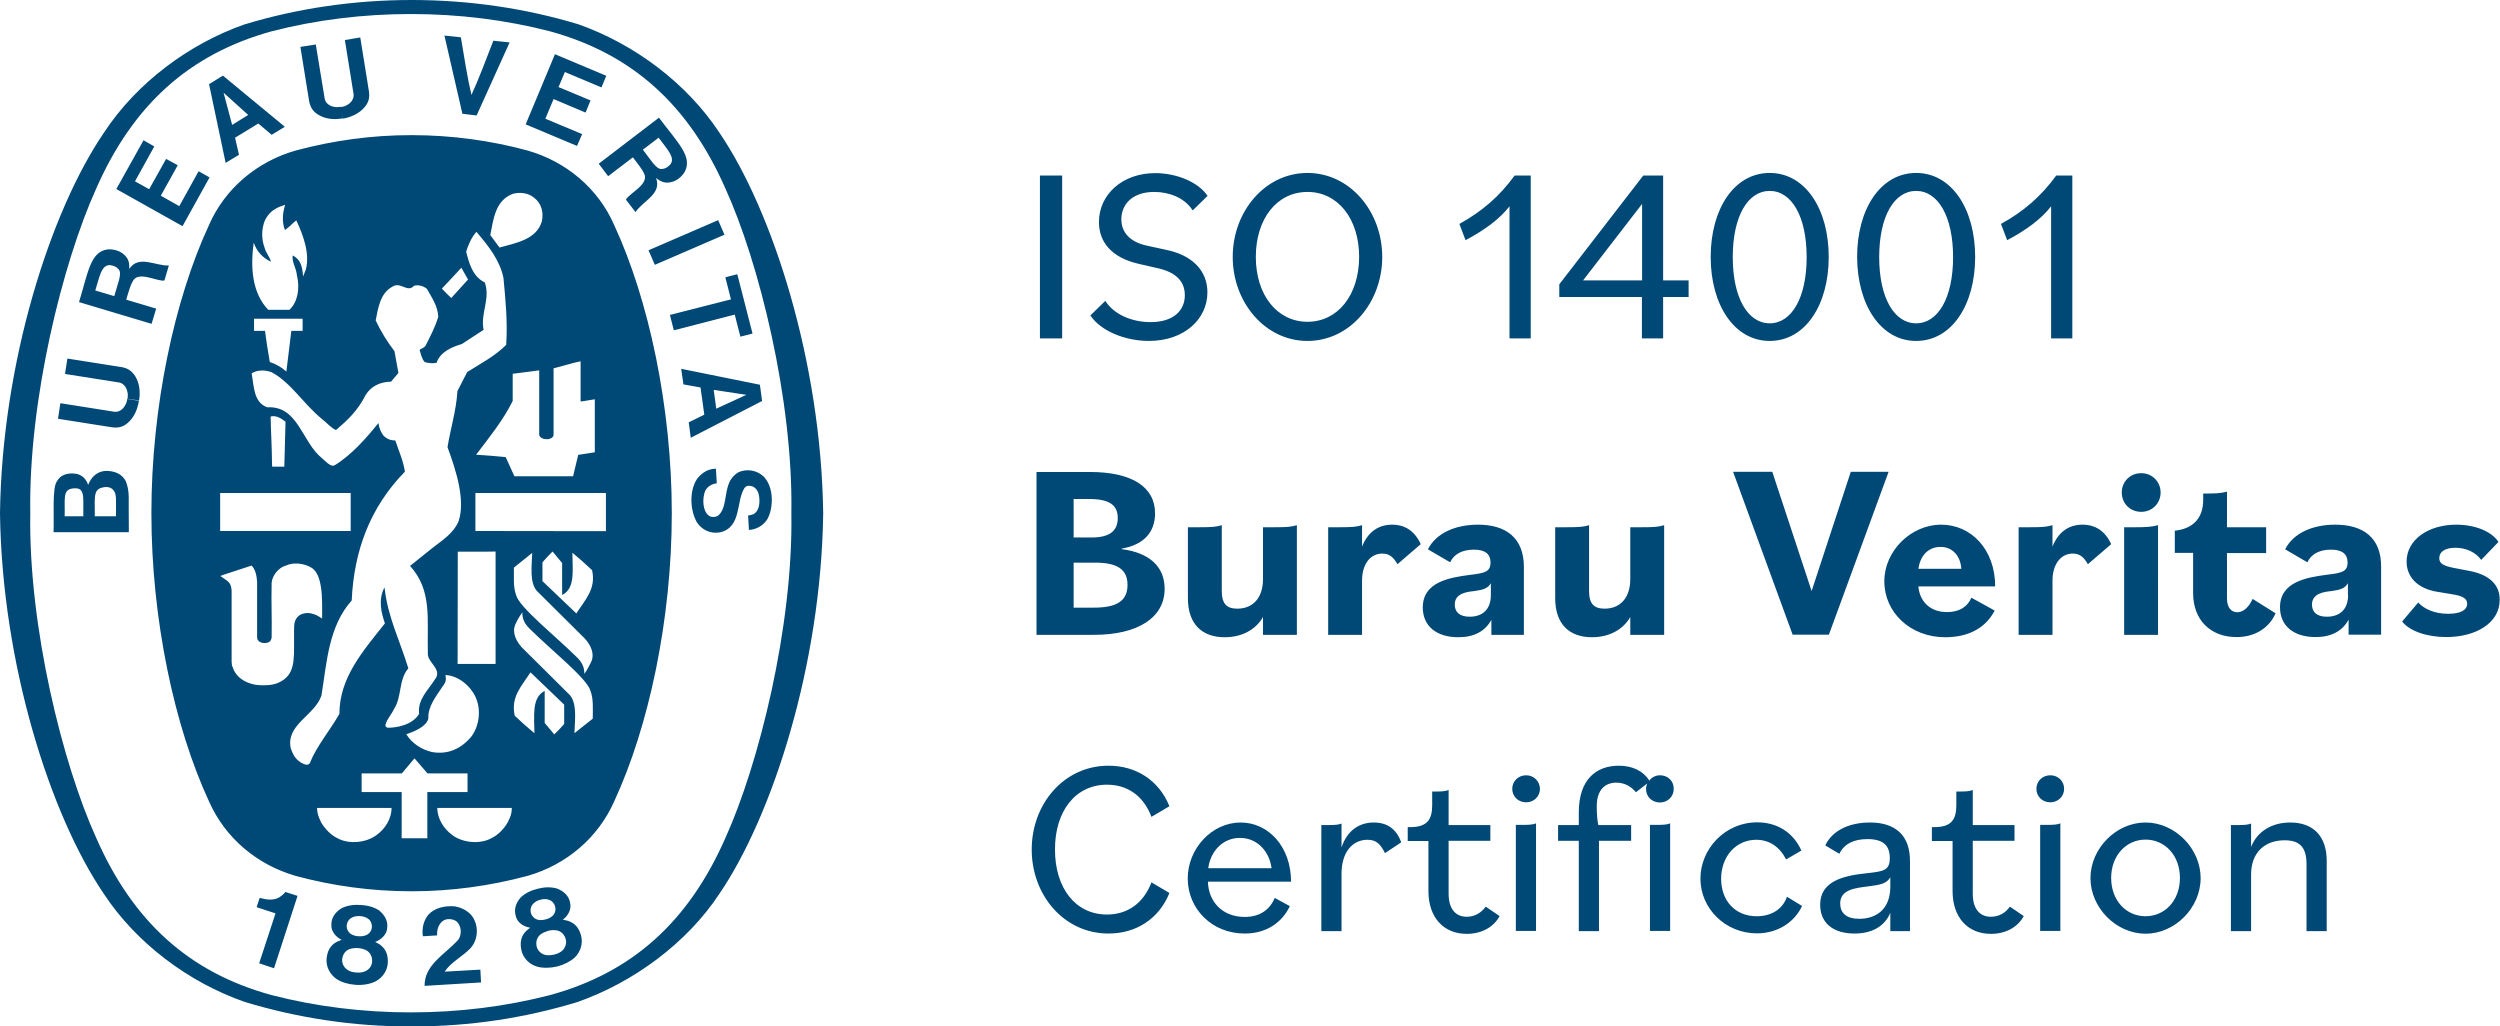 <?xml version="1.0" encoding="utf-8"?>
<!-- Generator: Adobe Illustrator 26.0.2, SVG Export Plug-In . SVG Version: 6.00 Build 0)  -->
<svg version="1.1" id="Laag_1" xmlns="http://www.w3.org/2000/svg" xmlns:xlink="http://www.w3.org/1999/xlink" x="0px" y="0px"
	 viewBox="0 0 146.14 60" style="enable-background:new 0 0 146.14 60;" xml:space="preserve">
<style type="text/css">
	.st0{fill:#004876;}
</style>
<g>
	<g>
		<path class="st0" d="M62.09,10.26h-1.3v9.52h1.3V10.26z M67.26,18.83c-1,0-2.09-0.38-2.65-1.24l-0.87,0.85
			c0.61,0.92,2.05,1.49,3.42,1.49c2.06,0,3.42-1.27,3.42-2.84c0-1.27-0.88-2.15-2.34-2.47l-1.2-0.26c-0.91-0.2-1.49-0.71-1.49-1.54
			c0-0.89,0.66-1.6,1.92-1.6c0.84,0,1.77,0.32,2.25,1.08l0.87-0.85c-0.55-0.82-1.83-1.33-3.06-1.33c-1.93,0-3.29,1.26-3.29,2.86
			c0,1.18,0.75,2.08,2.31,2.44l1.18,0.27c1.07,0.25,1.53,0.81,1.53,1.56C69.27,18.15,68.59,18.83,67.26,18.83z M80.8,15.02
			c0-2.66-1.89-4.91-4.37-4.91c-2.48,0-4.37,2.25-4.37,4.91c0,2.65,1.89,4.91,4.37,4.91C78.91,19.93,80.8,17.68,80.8,15.02z
			 M76.43,18.81c-1.77,0-3.02-1.56-3.02-3.79c0-2.24,1.24-3.8,3.02-3.8c1.77,0,3.02,1.56,3.02,3.8
			C79.44,17.26,78.2,18.81,76.43,18.81z M88.24,12.06v7.72h1.24v-9.52h-0.94c-0.88,1.21-1.89,2.09-3.23,2.83l0.36,0.95
			C86.82,13.43,87.66,12.8,88.24,12.06z M97.23,10.26h-1.17l-4.91,6.36v0.74h4.83v2.42h1.24v-2.42h1.49v-0.97h-1.49V10.26z
			 M95.99,16.39h-3.45l3.45-4.47V16.39z M103.45,19.93c2.08,0,3.45-2.11,3.45-4.91c0-2.8-1.37-4.91-3.45-4.91S100,12.22,100,15.02
			C100,17.82,101.38,19.93,103.45,19.93z M103.45,11.16c1.28,0,2.16,1.49,2.16,3.87c0,2.38-0.88,3.87-2.16,3.87
			c-1.28,0-2.16-1.49-2.16-3.87C101.29,12.64,102.17,11.16,103.45,11.16z M112.01,19.93c2.08,0,3.45-2.11,3.45-4.91
			c0-2.8-1.37-4.91-3.45-4.91c-2.08,0-3.45,2.11-3.45,4.91C108.57,17.82,109.94,19.93,112.01,19.93z M112.01,11.16
			c1.28,0,2.16,1.49,2.16,3.87c0,2.38-0.88,3.87-2.16,3.87c-1.28,0-2.16-1.49-2.16-3.87C109.85,12.64,110.73,11.16,112.01,11.16z
			 M119.9,12.06v7.72h1.24v-9.52h-0.94c-0.88,1.21-1.89,2.09-3.23,2.83l0.36,0.95C118.48,13.43,119.32,12.8,119.9,12.06z
			 M68.08,34.42c0-1.3-0.89-2.11-2.51-2.32v-0.03c1.28-0.22,1.95-0.95,1.95-2.06c0-1.54-1.34-2.42-3.81-2.42h-3.12v9.52h3.35
			C66.54,37.11,68.08,36.09,68.08,34.42z M62.76,29.17h0.89c1.2,0,1.69,0.35,1.69,1.11c0,0.76-0.48,1.14-1.54,1.14h-1.04V29.17z
			 M62.76,32.89h1.27c1.33,0,1.88,0.43,1.88,1.3c0,0.91-0.59,1.33-1.95,1.33h-1.2V32.89z M73.83,30.82v3.03
			c0,1.1-0.59,1.73-1.5,1.73c-0.61,0-0.91-0.27-0.91-1.04V30.7c-0.32,0.1-0.59,0.12-1.3,0.12h-0.68v4.14c0,1.54,0.84,2.29,2.15,2.29
			c0.98,0,1.8-0.42,2.24-1.18v1.04h1.98V30.7c-0.32,0.1-0.59,0.12-1.3,0.12H73.83z M79.62,31.95V30.7c-0.32,0.1-0.61,0.12-1.3,0.12
			h-0.68v6.29h1.98v-3.16c0-1,0.5-1.59,1.18-1.59c0.39,0,0.63,0.17,0.89,0.62l1.36-1.17c-0.35-0.77-0.92-1.14-1.67-1.14
			C80.64,30.67,79.99,31.03,79.62,31.95z M85.97,33.6c-1.27,0.16-2.8,0.43-2.8,1.91c0,1.08,0.79,1.74,2.08,1.74
			c0.92,0,1.57-0.35,1.93-1.02v0.88h1.9v-3.97c0-1.7-1.05-2.47-2.68-2.47c-1.31,0-2.44,0.48-2.93,1.44l1.3,0.76
			c0.22-0.48,0.71-0.74,1.39-0.74c0.66,0,0.97,0.26,0.97,0.75C87.13,33.44,86.77,33.5,85.97,33.6z M87.15,34.09v0.69
			c0,0.88-0.52,1.27-1.24,1.27c-0.59,0-0.87-0.27-0.87-0.71c0-0.64,0.66-0.74,1.15-0.79C86.71,34.48,86.98,34.39,87.15,34.09z
			 M93.06,37.25c0.98,0,1.8-0.42,2.24-1.18v1.04h1.98V30.7c-0.32,0.1-0.59,0.12-1.3,0.12H95.3v3.03c0,1.1-0.59,1.73-1.5,1.73
			c-0.61,0-0.91-0.27-0.91-1.04V30.7c-0.32,0.1-0.59,0.12-1.3,0.12h-0.68v4.14C90.91,36.5,91.75,37.25,93.06,37.25z M103.6,27.58
			h-2.29l3.48,9.52h2.12l3.49-9.52h-2.21l-2.29,6.97L103.6,27.58z M110.15,33.98c0,1.82,1.52,3.27,3.56,3.27
			c1.46,0,2.41-0.62,2.89-1.56l-1.36-0.75c-0.23,0.52-0.68,0.84-1.43,0.84c-1.02,0-1.6-0.66-1.67-1.5h4.49
			c0-2.16-1.4-3.61-3.16-3.61C111.71,30.67,110.15,32.2,110.15,33.98z M114.65,33.25h-2.51c0.1-0.71,0.53-1.28,1.3-1.28
			C114.16,31.97,114.61,32.53,114.65,33.25z M121.74,30.67c-0.74,0-1.39,0.36-1.76,1.28V30.7c-0.32,0.1-0.61,0.12-1.3,0.12h-0.68
			v6.29h1.98v-3.16c0-1,0.51-1.59,1.18-1.59c0.39,0,0.63,0.17,0.89,0.62l1.36-1.17C123.07,31.05,122.49,30.67,121.74,30.67z
			 M125.17,29.92c0.63,0,1.13-0.49,1.13-1.13c0-0.63-0.49-1.13-1.13-1.13c-0.65,0-1.14,0.49-1.14,1.13
			C124.03,29.43,124.52,29.92,125.17,29.92z M124.17,30.82v6.29h1.98V30.7c-0.36,0.1-0.71,0.12-1.3,0.12H124.17z M133.02,35.85
			l-1.34-0.84c-0.2,0.45-0.53,0.78-0.89,0.78s-0.61-0.27-0.61-0.81v-2.65h2.29v-1.51h-2.29v-2.08c-0.36,0.1-0.71,0.11-1.3,0.11
			h-0.09v0.37c0,1.03-0.55,1.65-1.56,1.79l-0.1,0.01v1.3h1.07v2.35c0,1.56,1.01,2.57,2.53,2.57
			C131.76,37.25,132.64,36.74,133.02,35.85z M136.51,30.67c-1.31,0-2.44,0.48-2.93,1.44l1.3,0.76c0.22-0.48,0.71-0.74,1.38-0.74
			c0.66,0,0.97,0.26,0.97,0.75c0,0.55-0.36,0.61-1.15,0.71c-1.27,0.16-2.8,0.43-2.8,1.91c0,1.08,0.79,1.74,2.08,1.74
			c0.92,0,1.57-0.35,1.93-1.02v0.88h1.9v-3.97C139.2,31.43,138.14,30.67,136.51,30.67z M137.26,34.78c0,0.88-0.52,1.27-1.24,1.27
			c-0.59,0-0.87-0.27-0.87-0.71c0-0.64,0.66-0.74,1.15-0.79c0.51-0.07,0.78-0.16,0.95-0.46V34.78z M144.34,33.37l-0.84-0.16
			c-0.71-0.13-0.91-0.29-0.91-0.58c0-0.39,0.36-0.61,0.94-0.61c0.63,0,1.2,0.27,1.51,0.71l1.01-1.05c-0.39-0.61-1.36-1.01-2.47-1.01
			c-1.63,0-2.9,0.88-2.9,2.16c0,0.86,0.59,1.56,1.77,1.76l1.02,0.17c0.56,0.1,0.75,0.27,0.75,0.53c0,0.38-0.4,0.59-1.11,0.59
			c-0.82,0-1.41-0.29-1.75-0.66l-0.94,1.11c0.42,0.55,1.43,0.91,2.58,0.91c1.77,0,3.12-0.85,3.12-2.16
			C146.14,34.21,145.55,33.6,144.34,33.37z M64.71,45.87c1.14,0,2.11,0.59,2.6,1.88l1.05-0.62c-0.62-1.53-1.96-2.37-3.56-2.37
			c-2.61,0-4.49,2.24-4.49,4.9s1.88,4.91,4.49,4.91c1.6,0,2.94-0.84,3.56-2.37l-1.05-0.62c-0.49,1.28-1.46,1.88-2.6,1.88
			c-1.85,0-3.04-1.56-3.04-3.79C61.66,47.43,62.86,45.87,64.71,45.87z M72.52,48.08c-1.67,0-3.09,1.52-3.09,3.27
			c0,1.75,1.39,3.22,3.33,3.22c1.27,0,2.18-0.64,2.64-1.6l-0.88-0.48c-0.3,0.69-0.87,1.11-1.76,1.11c-1.33,0-2.12-0.92-2.15-2.06
			h4.86C75.47,49.51,74.16,48.08,72.52,48.08z M70.63,50.75c0.12-0.95,0.82-1.77,1.85-1.77c1.04,0,1.73,0.82,1.85,1.77H70.63z
			 M80.31,48.08c-0.85,0-1.56,0.46-1.89,1.46v-1.4c-0.17,0.07-0.36,0.09-0.79,0.09h-0.39v6.2h1.18v-3.35c0-1.28,0.65-1.99,1.52-1.99
			c0.51,0,0.76,0.25,1.02,0.78l0.95-0.63C81.63,48.46,81.09,48.08,80.31,48.08z M85.73,53.59c-0.58,0-1.05-0.39-1.05-1.35v-3.09
			h2.44v-0.92h-2.44v-2.05c-0.17,0.07-0.36,0.09-0.79,0.09h-0.17v0.78c0,0.79-0.23,1.3-1.27,1.3h-0.16v0.81h1.21v2.93
			c0,1.52,0.87,2.5,2.24,2.5c0.85,0,1.57-0.38,1.92-1.04l-0.81-0.55C86.59,53.35,86.23,53.59,85.73,53.59z M88.61,48.22v6.2h1.18
			v-6.29c-0.17,0.07-0.36,0.09-0.79,0.09H88.61z M89.21,45.32c-0.46,0-0.81,0.35-0.81,0.79c0,0.45,0.35,0.79,0.81,0.79
			c0.46,0,0.81-0.35,0.81-0.79C90.01,45.67,89.67,45.32,89.21,45.32z M97.04,45.32c-0.27,0-0.49,0.13-0.63,0.31
			c-0.35-0.56-0.98-0.87-1.78-0.87c-1.31,0-2.34,0.79-2.34,2.73v0.74h-1.21v0.92h1.21v5.28h1.18v-5.28h1.88v-0.92h-1.92
			c-0.06-0.29-0.09-0.65-0.09-1.11c0-0.97,0.51-1.37,1.14-1.37c0.52,0,0.89,0.25,1.15,0.56l0.66-0.51c-0.04,0.1-0.07,0.2-0.07,0.32
			c0,0.45,0.35,0.79,0.81,0.79c0.46,0,0.81-0.35,0.81-0.79C97.85,45.67,97.51,45.32,97.04,45.32z M96.45,48.22v6.2h1.18v-6.29
			c-0.17,0.07-0.36,0.09-0.79,0.09H96.45z M102.69,53.56c-1.27,0-2.08-0.92-2.08-2.19c0-1.31,0.87-2.28,2.05-2.28
			c0.75,0,1.36,0.39,1.75,1.15l0.89-0.52c-0.48-1.08-1.44-1.65-2.58-1.65c-1.89,0-3.32,1.56-3.32,3.29c0,1.76,1.47,3.2,3.3,3.2
			c1.26,0,2.22-0.69,2.64-1.6l-0.88-0.54C104.2,53.16,103.54,53.56,102.69,53.56z M109.31,48.08c-1.23,0-2.21,0.48-2.61,1.34
			l0.82,0.49c0.27-0.56,0.82-0.86,1.64-0.86c0.91,0,1.31,0.36,1.31,1.11c0,0.74-0.38,0.78-1.39,0.89c-1.3,0.14-2.68,0.45-2.68,1.83
			c0,1.08,0.76,1.69,2.01,1.69c1.02,0,1.76-0.42,2.09-1.21v1.07h1.15v-4.05C111.67,48.83,110.8,48.08,109.31,48.08z M110.5,51.83
			c0,1.31-0.81,1.88-1.82,1.88c-0.76,0-1.11-0.35-1.11-0.9c0-0.81,0.87-0.9,1.67-1c0.71-0.09,1.04-0.16,1.26-0.53V51.83z
			 M116.37,53.59c-0.58,0-1.05-0.39-1.05-1.35v-3.09h2.44v-0.92h-2.44v-2.05c-0.17,0.07-0.36,0.09-0.79,0.09h-0.17v0.78
			c0,0.79-0.23,1.3-1.27,1.3h-0.16v0.81h1.21v2.93c0,1.52,0.87,2.5,2.24,2.5c0.85,0,1.57-0.38,1.92-1.04l-0.81-0.55
			C117.24,53.35,116.88,53.59,116.37,53.59z M119.26,48.22v6.2h1.18v-6.29c-0.17,0.07-0.36,0.09-0.79,0.09H119.26z M119.85,45.32
			c-0.46,0-0.81,0.35-0.81,0.79c0,0.45,0.35,0.79,0.81,0.79c0.46,0,0.81-0.35,0.81-0.79C120.66,45.67,120.32,45.32,119.85,45.32z
			 M125.42,48.08c-1.72,0-3.22,1.52-3.22,3.25c0,1.73,1.5,3.25,3.22,3.25c1.72,0,3.22-1.51,3.22-3.25
			C128.64,49.6,127.14,48.08,125.42,48.08z M125.42,53.56c-1.13,0-2.01-0.92-2.01-2.24c0-1.31,0.88-2.24,2.01-2.24
			c1.13,0,2.01,0.92,2.01,2.24C127.43,52.64,126.55,53.56,125.42,53.56z M133.88,48.08c-1.04,0-1.92,0.49-2.29,1.43v-1.37
			c-0.17,0.07-0.36,0.09-0.79,0.09h-0.39v6.2h1.18v-3.31c0-1.28,0.79-2,1.96-2c0.87,0,1.28,0.39,1.28,1.4v3.91h1.18v-4.08
			C136.02,48.89,135.23,48.08,133.88,48.08z M39.16,18.41l0.23,0.9l3.56-0.92l0.33,1.29l0.71-0.18l-0.89-3.47l-0.7,0.18l0.33,1.29
			L39.16,18.41z M38.28,15.48l4.07-1.76l-0.37-0.85l-4.07,1.76L38.28,15.48z M39.95,22.47l1,0.18l0.22,1.59l-0.91,0.45l0.12,0.9
			l4.17-2.15l-0.13-0.95l-4.6-0.93L39.95,22.47z M43.63,23.08L43.63,23.08L43.63,23.08L43.63,23.08l-1.76,0.81l-0.15-1.1
			L43.63,23.08z M35.55,10.3l1.39-1.06L37,9.2c0.26,0.33,0.58,0.77,0.63,0.9c0.39,0.66-0.83,1.17-1.04,1.57l0.56,0.73
			c0.41-0.64,1.56-1.06,1.2-1.99c0.25,0.18,0.46,0.31,0.81,0.25c0.35-0.05,0.67-0.29,0.87-0.62c0.46-0.89-0.38-1.66-1.51-3.16
			L35,9.57L35.55,10.3z M38.5,8.05c0.47,0.64,1.02,1.18,0.67,1.58c-0.15,0.15-0.29,0.24-0.49,0.25c-0.33,0.02-0.63-0.53-1.1-1.13
			L38.5,8.05z M43.18,27.6c-0.24,0.13-0.48,0.4-0.57,0.66c-0.26,0.62-0.15,1.53-0.66,1.9c-0.15,0.08-0.42,0.09-0.54-0.04
			c-0.33-0.26-0.37-0.97-0.19-1.42c0.13-0.27,0.4-0.41,0.68-0.45l-0.05-0.85c-0.45,0-0.82,0.23-1.1,0.59
			c-0.46,0.69-0.42,1.81-0.02,2.53c0.29,0.45,0.79,0.7,1.35,0.6c1.29-0.28,0.94-1.85,1.44-2.59c0.1-0.16,0.3-0.15,0.46-0.1
			c0.3,0.12,0.4,0.44,0.41,0.76c0.02,0.32-0.05,0.71-0.35,0.87l-0.07,0.02l-0.1,0.03l-0.08,0.02h0l-0.06,0l0.05,0.85
			c0.52-0.03,1.01-0.37,1.17-0.83c0.27-0.67,0.25-1.76-0.34-2.32C44.21,27.47,43.63,27.4,43.18,27.6z M7.37,28.17
			c-0.21-0.48-0.72-0.67-1.25-0.64c-0.45,0.05-0.79,0.35-0.97,0.82c-0.07-0.27-0.32-0.61-0.74-0.66c-0.45-0.06-0.87,0.06-1.08,0.44
			c-0.29,0.38-0.16,2.03-0.2,2.98l4.4,0l0-0.32C7.5,29.03,7.6,28.82,7.37,28.17z M4.87,30.18H3.78c0.03-1.02-0.14-1.56,0.49-1.63
			c0.37-0.03,0.47,0.06,0.55,0.28C4.89,29.06,4.87,29.3,4.87,30.18z M6.78,30.18l-1.23,0H5.54c0.02-0.99-0.13-1.57,0.45-1.68
			c0.2-0.06,0.46-0.04,0.61,0.12C6.85,28.86,6.77,29.27,6.78,30.18z M33.81,1.42C30.74,0.49,27.43,0,24.06,0
			c-3.36,0-6.68,0.49-9.74,1.42c0,0,0,0,0,0c0,0,0,0-0.01,0c-3.29,1.15-6.35,3.46-8.23,6.33C2.95,12.33,0.12,21.18,0,29.99v0.03
			c0.12,8.81,2.95,17.65,6.07,22.23c1.89,2.87,4.94,5.17,8.24,6.32c3.14,0.95,6.4,1.44,9.68,1.43h0.07h0.07
			c3.37,0,6.54-0.49,9.61-1.42c3.29-1.15,6.42-3.46,8.31-6.33c3.12-4.58,5.95-13.42,6.07-22.23v-0.03
			C48,21.18,45.17,12.33,42.05,7.75C40.16,4.88,37.1,2.58,33.81,1.42z M46.26,30c0.11,6.63-1.91,14.69-3.85,18.97
			c-2.15,4.9-5.44,7.88-10.26,9.2c-2.6,0.67-5.33,1.01-8.13,1.01c-2.8,0-5.54-0.34-8.14-1.01c-4.83-1.32-8.11-4.3-10.26-9.2
			C3.67,44.69,1.66,36.63,1.77,30c-0.11-6.64,1.91-14.69,3.85-18.97c2.15-4.89,5.44-7.87,10.26-9.2c2.6-0.67,5.34-1.01,8.14-1.01
			c2.8,0,5.53,0.34,8.13,1.01c4.83,1.33,8.11,4.31,10.26,9.2C44.36,15.31,46.37,23.36,46.26,30z M16.46,52.36
			c-0.38,0.32-0.84,0.24-1.28,0.13l-0.18,0.54c0.34,0.12,0.76,0.24,1.1,0.36l-0.01,0.05l-0.94,2.87l0.87,0.29l1.36-4.19l0.01-0.04
			l-0.71-0.23C16.62,52.22,16.6,52.25,16.46,52.36z M18.61,6.71c0.41,0.25,0.92,0.3,1.41,0.21l-0.1-0.68
			c-0.14,0.03-0.29,0.03-0.42,0c-0.24-0.05-0.47-0.21-0.52-0.47L18.46,2.6l-0.9,0.14l0.51,3.17C18.14,6.24,18.26,6.5,18.61,6.71z
			 M30.84,8.8c-2.13-0.58-4.43-0.9-6.75-0.9h-0.07c-2.28,0-4.54,0.31-6.74,0.9c-2.26,0.65-4.13,2.22-5.06,4.35
			C10.19,17.52,8.85,23.81,8.85,30c0,6.18,1.34,12.48,3.37,16.85c0.94,2.13,2.8,3.7,5.06,4.35c2.13,0.58,4.43,0.9,6.74,0.9h0.07
			c2.28,0,4.55-0.31,6.75-0.9c2.26-0.65,4.12-2.22,5.06-4.35c2.03-4.37,3.37-10.66,3.37-16.85c0-6.18-1.34-12.47-3.37-16.85
			C34.97,11.02,33.11,9.45,30.84,8.8z M31.99,25.68c0.06,0,0.36-0.06,0.37-0.25v-3.9c0.54-0.13,1.07-0.31,1.58-0.41v2.35
			c0.3-0.03,0.46-0.08,0.83-0.13l0,3.1l-0.97,0.15l-0.3,1.25h-3.43l-0.51-1.12c-0.83-0.08-0.89-0.08-1.73-0.14
			c0.78-1.02,1.59-2.03,2.14-3.14v-1.59l1.55-0.2v3.76c0,0.13,0.19,0.26,0.38,0.26H31.99z M29.98,11.33
			c0.39-0.11,0.91-0.06,1.24,0.23c0.44,0.32,0.56,0.86,0.46,1.36c-0.3,1.08-1.51,1.28-2.48,1.55l-0.54-0.73
			C28.85,12.79,28.95,11.72,29.98,11.33z M26.97,15.65l0.39,0.69l-0.98,1.08c-0.27-0.25-0.29-0.28-0.55-0.55
			C26.34,16.33,26.39,16.28,26.97,15.65z M14.83,14.18L14.83,14.18c0.18,0.51,0.5,0.88,1.01,1.12c-0.06-0.27-0.3-0.52-0.37-0.81
			c-0.22-0.56-0.2-1.36,0.16-1.85c0.26-0.38,0.63-0.54,1.04-0.67c-0.15,0.46-0.2,1.02-0.01,1.48c0.26-0.21,0.28-0.22,0.48-0.42
			c0.08-0.07,0.12-0.1,0.18-0.15c0.38,0.81,0.81,1.92,0.56,2.87l-0.16,0.41c-0.06-0.67-0.17-0.99-0.61-1.23
			c-0.06,0.39,0.19,0.67,0.25,1.17c0.18,0.78,0.04,1.56-0.44,2.01h-1.24C14.71,17.1,14.64,15.57,14.83,14.18z M17.69,19.34h-0.66
			l-0.29,2.38c-0.28-0.25-0.61-0.44-0.97-0.56c-0.17-1.01-0.18-1.09-0.28-1.82h-0.64v-0.71c1.11,0,1.72,0,2.84,0L17.69,19.34z
			 M12.87,28.82l7.63,0v2.22l-7.63,0V28.82z M15.82,24.35c0.32-0.09,0.62,0.11,0.87,0.3c-0.04,1.29-0.04,1.28-0.07,2.63h-0.71
			l-0.01-0.21C15.89,26.04,15.84,25.36,15.82,24.35z M15.34,40.06c-0.14,0-0.4-0.02-0.54-0.06c-0.33-0.08-0.79-0.26-1.07-0.71
			l-0.06-0.11l-0.05-0.13l-0.06-0.15l-0.02-0.22l0-4.16c-0.04-0.52-0.23-0.53-0.66-0.85l0.15-0.06l1.68-0.55
			c0.24,0.26,0.29,0.6,0.32,0.94v3.25c0,0.21,0.18,0.33,0.42,0.34c0.29,0,0.4-0.11,0.43-0.34c0.02-1.46-0.03-1.86,0-3.19
			c0.04-0.44,0.43-0.89,0.81-0.99c0.46-0.22,1.03-0.14,1.44,0.07c0.75,0.36,0.71,1.83,0.7,3.02c-0.29-0.19-0.34-0.22-0.63-0.3
			c-0.26-0.06-0.54-0.01-0.74,0.14c-0.24,0.22-0.27,0.44-0.27,0.83c-0.02,1.38,0.13,2.33-0.56,2.87
			C16.19,40.03,15.78,40.06,15.34,40.06z M17.58,44.57c-0.36-0.24-0.45-0.48-0.58-0.81c-0.31-1.41,1.39-1.92,1.79-3.1
			c0.32-1.96,0.41-4.03,1.77-5.56c0.13-2.89,1.06-5.43,3.11-7.53c-0.1-0.65-0.36-1.21-0.56-1.82c-0.27-0.01-0.45-0.06-0.69-0.28
			c-0.18-0.25-0.25-0.44-0.3-0.74c-0.71,0.89-1.59,1.88-2.56,2.47c-0.18,0.1-0.41-0.11-0.73-0.41c-1.19-0.94-1.39-3.08-3.2-2.98
			c-0.82-0.28-0.78-1.25-0.92-1.98c0.31-0.22,0.8-0.21,1.17-0.07c1.13,0.6,1.89,1.89,2.95,2.74c0.29,0.23,0.54,0.53,0.81,0.64
			c0.7-0.6,1.26-1.12,1.74-2.06c0.33-0.53,0.88-0.76,1.48-0.77l0.43-0.51l-0.23-1.27c-0.43-0.56-0.8-1.16-1.1-1.8
			c0.15-0.73,0.25-1.58,0.99-1.98c0.48-0.3,0.87,0.39,1.26-0.05c0.26-0.06,0.53,0.01,0.74,0.18c0.3,0.52,0.65,1.04,0.67,1.64
			c-0.18,0.59-0.46,1.13-0.74,1.68c-0.06,0.12-0.23,0.16-0.35,0.25c0.07,0.25,0.13,0.53,0.3,0.72c0.22,0.05,0.43,0.09,0.69,0.04
			c0.21-0.64,0.9-0.93,1.48-1.1l1.27-0.83c-0.2-0.96,0.41-1.81,0.07-2.77c-0.72-0.34-0.93-1.16-1.09-1.8
			c0.12-0.4,0.31-0.83,0.6-1.16l0.04,0.05c0.69,0.81,1.33,1.63,1.54,2.64c0.12,1.28,0.25,2.58,0.16,3.92
			c-0.68,0.68-1.5,1.09-2.28,1.59l-0.57,1.11c-0.07,1.14-0.4,2.17-0.58,3.28c0.49,1.33,1.07,3.11,0.64,4.35
			c-0.33,0.74-1.02,1.14-1.53,1.55l-1.3,1.04c1.3,1.44,0.99,3.06,1.04,5.15c-0.01,0.5,0.88,0.92,0.41,1.49
			c-0.4,0.64-1.02,1.16-0.92,2.01c-0.4,0.67-1.35,0.81-1.8,0.81c-0.09,0.01-0.17-0.06-0.17-0.15c0,0,0-0.01,0-0.02
			c0.09-0.34,0.36-0.61,0.51-0.94c0.46-0.71,0.25-1.69,0.83-2.36c-0.47-1.55-1.19-2.98-1.38-4.63l-0.02-0.1
			c-0.38,0.76-0.17,1.5,0.03,2.1c-1.28,1.62-2.66,3.17-2.66,5.29c-0.55,0.97-1.32,1.86-1.73,2.88
			C17.99,44.8,17.73,44.65,17.58,44.57z M26.04,39.46c0.75,0.03,1.5,0.65,1.79,1.36c0.3,0.71,0.18,1.64-0.28,2.24
			c-0.58,0.7-1.37,1.07-2.3,0.9c-0.58-0.13-1.16-0.49-1.5-1.04c0.48-0.16,1.16-0.44,1.29-0.91c-0.04-0.72,0.46-1.31,0.83-1.88
			C26.07,39.88,26.09,39.73,26.04,39.46z M26.75,38.81l0.01-6.56c0.93-0.01,1.24,0.01,2.21-0.01v6.57H26.75z M21.99,48.83
			c-0.61,0.44-1.61,0.54-2.28,0.16c-0.38-0.18-0.73-0.56-0.94-0.92c-0.16-0.35-0.22-0.48-0.24-0.84c1.6,0,2.67,0,4.36,0
			C22.89,47.84,22.54,48.44,21.99,48.83z M24.98,49h-1.5v-2.7l-2.34,0v-1.09l2.35,0l0.74-0.88c0.36,0.42,0.39,0.45,0.76,0.88h2.34
			v1.09l-2.35,0V49z M29.68,48.07c-0.21,0.37-0.56,0.74-0.94,0.92c-0.67,0.38-1.68,0.28-2.28-0.16c-0.55-0.4-0.89-0.99-0.9-1.6
			c1.69,0,2.76,0,4.36,0C29.91,47.6,29.85,47.72,29.68,48.07z M32.99,42.31L32.99,42.31c-0.23,0.26-0.32,0.36-0.59,0.62l-0.56-0.67
			v-1.87c-0.78,0.39-0.6,1.5-0.6,2.47c-0.46-0.38-0.7-0.6-1.15-1.02c-0.25-1.12,0.42-1.75,0.92-2.54l1.97,1.89V42.31z M31.37,34.53
			c1,1,1.91,1.9,2.81,2.79c0.34,0.37,0.6,0.88,0.38,1.37c-0.11,0.23-0.25,0.49-0.4,0.7c0-0.47-0.2-0.74-0.47-1
			c-1.22-1.21-3.34-2.89-3.52-3.6c-0.18-0.48-0.12-1.06-0.13-1.61c0.35-0.28,0.65-0.52,1.07-0.86
			C31.08,33.16,30.96,34.02,31.37,34.53z M34.65,42.01c-0.35,0.28-0.65,0.52-1.07,0.85c0.03-0.85,0.15-1.71-0.26-2.22
			c-0.93-0.93-1.87-1.86-2.81-2.79c-0.33-0.36-0.6-0.88-0.38-1.36c0.11-0.25,0.25-0.48,0.4-0.7c0,0.47,0.2,0.74,0.47,1
			c1.22,1.21,3.34,2.89,3.52,3.6C34.7,40.88,34.65,41.45,34.65,42.01z M33.69,35.86l-1.98-1.89v-1.1h0
			c0.23-0.26,0.32-0.36,0.59-0.63l0.56,0.67v1.87c0.79-0.38,0.6-1.5,0.6-2.47c0.46,0.38,0.7,0.6,1.15,1.02
			C34.86,34.44,34.19,35.07,33.69,35.86z M35.42,31.05l-7.63-0.01v-2.22l7.63,0V31.05z M12.25,10.37l-0.64-0.36l-1.13,2.04
			l-1.08-0.61l0.99-1.78L9.71,9.29l-0.99,1.77L7.89,10.6l1.13-2.04L8.39,8.2L6.8,11.05l3.87,2.17L12.25,10.37z M9.13,18.04
			l-1.68-0.5l-0.07-0.02c0.11-0.41,0.28-0.93,0.36-1.04c0.3-0.7,1.43-0.01,1.87-0.08l0.26-0.88c-0.76,0.04-1.77-0.64-2.31,0.2
			c0-0.31-0.02-0.56-0.27-0.8c-0.25-0.25-0.63-0.37-1.01-0.34c-0.99,0.15-1.12,1.29-1.66,3.08l4.24,1.27L9.13,18.04z M6.68,17.31
			l-1.11-0.33c0.24-0.76,0.35-1.53,0.88-1.48c0.21,0.04,0.36,0.09,0.49,0.25C7.15,16.01,6.88,16.57,6.68,17.31z M7.11,21.46
			l-3.17-0.5l-0.14,0.9l3.17,0.5c0.24,0.04,0.42,0.28,0.47,0.52c0.04,0.13,0.04,0.28,0.01,0.43l0.68,0.1c0.08-0.49,0.03-1-0.22-1.41
			C7.69,21.65,7.43,21.52,7.11,21.46z M21.3,6.28c0.27-0.31,0.31-0.59,0.27-0.92l-0.51-3.17l-0.9,0.15l0.51,3.17
			c0.03,0.24-0.13,0.49-0.35,0.61c-0.12,0.08-0.26,0.12-0.4,0.14l0.11,0.68C20.53,6.85,20.99,6.64,21.3,6.28z M13.97,9.05l-0.23-1
			l1.36-0.83l0.78,0.66l0.77-0.47l-3.62-2.99l-0.81,0.5l0.97,4.6L13.97,9.05z M13.07,5.42L13.07,5.42L13.07,5.42L13.07,5.42
			l1.44,1.3L13.57,7.3L13.07,5.42L13.07,5.42z M33.17,53.82l-0.27-0.06c0.27-0.19,0.52-0.58,0.43-0.96
			c-0.06-0.43-0.38-0.71-0.77-0.86c-0.34-0.1-0.74-0.09-1.12,0.01c-0.38,0.09-0.74,0.26-1,0.51c-0.28,0.32-0.42,0.7-0.28,1.12
			c0.09,0.38,0.5,0.6,0.83,0.65l-0.21,0.17c-0.35,0.33-0.39,0.73-0.3,1.15c0.1,0.46,0.47,0.83,0.93,0.96
			c0.34,0.09,0.75,0.08,1.15-0.01c0.4-0.1,0.77-0.29,1.03-0.52c0.34-0.33,0.5-0.82,0.38-1.28C33.86,54.28,33.63,53.95,33.17,53.82z
			 M31.09,53.5c-0.11-0.18-0.11-0.49,0.08-0.67c0.1-0.11,0.26-0.2,0.43-0.24c0.17-0.04,0.35-0.05,0.49,0.01
			c0.25,0.07,0.39,0.35,0.38,0.56c0,0.15-0.07,0.29-0.18,0.39c-0.12,0.1-0.26,0.17-0.42,0.2c-0.15,0.04-0.32,0.05-0.45,0.01
			C31.29,53.72,31.17,53.64,31.09,53.5z M32.92,55.52c-0.11,0.13-0.31,0.23-0.52,0.28c-0.22,0.05-0.44,0.06-0.6,0
			c-0.2-0.07-0.36-0.24-0.42-0.44c-0.08-0.28,0-0.59,0.25-0.76c0.1-0.07,0.26-0.14,0.42-0.19c0.15-0.04,0.31-0.05,0.46-0.03
			c0.3,0.04,0.51,0.27,0.57,0.56C33.12,55.12,33.07,55.34,32.92,55.52z M7.3,23.72c-0.12,0.21-0.34,0.38-0.61,0.35l-3.16-0.5
			l-0.14,0.91l3.17,0.5c0.33,0.04,0.62,0,0.92-0.27c0.36-0.31,0.56-0.78,0.64-1.28l-0.68-0.11C7.42,23.46,7.38,23.6,7.3,23.72z
			 M27.86,6.75l1.93-4.27l-0.95-0.1c-0.42,1.07-0.87,2.29-1.28,3.17c-0.23-0.95-0.43-2.24-0.62-3.37l-0.96-0.1l1.05,4.57L27.86,6.75
			z M25.99,56.8c0.4-0.59,1.04-0.87,1.53-1.39c0.38-0.43,0.46-1.09,0.22-1.61c-0.19-0.47-0.71-0.75-1.17-0.82
			c-0.57-0.04-1.15,0.08-1.53,0.49c-0.28,0.35-0.39,0.79-0.32,1.26l0.83-0.05c-0.01-0.3,0.05-0.58,0.28-0.8
			c0.17-0.15,0.39-0.19,0.65-0.12c0.16,0.04,0.29,0.14,0.38,0.34c0.14,0.32,0.07,0.7-0.13,0.9c-0.75,0.8-1.93,1.42-1.91,2.63
			l3.3-0.2c-0.01-0.24-0.03-0.49-0.04-0.75L25.99,56.8z M22.17,55.19l-0.24-0.13c0.31-0.11,0.67-0.4,0.7-0.79
			c0.07-0.43-0.15-0.79-0.47-1.05c-0.3-0.2-0.68-0.3-1.08-0.32c-0.39-0.03-0.79,0.03-1.11,0.19c-0.36,0.22-0.61,0.55-0.6,0.98
			c-0.02,0.39,0.29,0.72,0.6,0.87l-0.25,0.1c-0.43,0.21-0.59,0.58-0.63,1.01c-0.04,0.47,0.21,0.93,0.6,1.19
			c0.3,0.19,0.69,0.3,1.1,0.33c0.41,0.03,0.82-0.04,1.14-0.19c0.42-0.21,0.72-0.63,0.74-1.11C22.69,55.84,22.57,55.46,22.17,55.19z
			 M20.55,53.65c0.13-0.08,0.31-0.11,0.49-0.1c0.17,0.01,0.34,0.06,0.47,0.15c0.22,0.14,0.27,0.45,0.2,0.64
			c-0.05,0.16-0.16,0.25-0.29,0.32c-0.14,0.06-0.3,0.08-0.45,0.07c-0.16,0-0.31-0.05-0.44-0.12c-0.12-0.08-0.22-0.19-0.25-0.35
			C20.23,54.06,20.32,53.77,20.55,53.65z M21.42,56.74c-0.14,0.09-0.36,0.13-0.58,0.11c-0.22-0.01-0.43-0.07-0.56-0.18
			C20.1,56.54,20,56.34,20,56.12c0.01-0.3,0.18-0.56,0.46-0.65c0.15-0.04,0.3-0.06,0.46-0.05c0.17,0.01,0.34,0.06,0.45,0.11
			c0.27,0.12,0.41,0.41,0.38,0.71C21.73,56.45,21.61,56.63,21.42,56.74z M34.03,7.84l-2.15-0.9l0.48-1.15l1.87,0.79l0.29-0.71
			l-1.87-0.78l0.37-0.88l2.14,0.9l0.28-0.68l-3-1.26l-1.71,4.1l3,1.26L34.03,7.84z"/>
	</g>
</g>
</svg>
